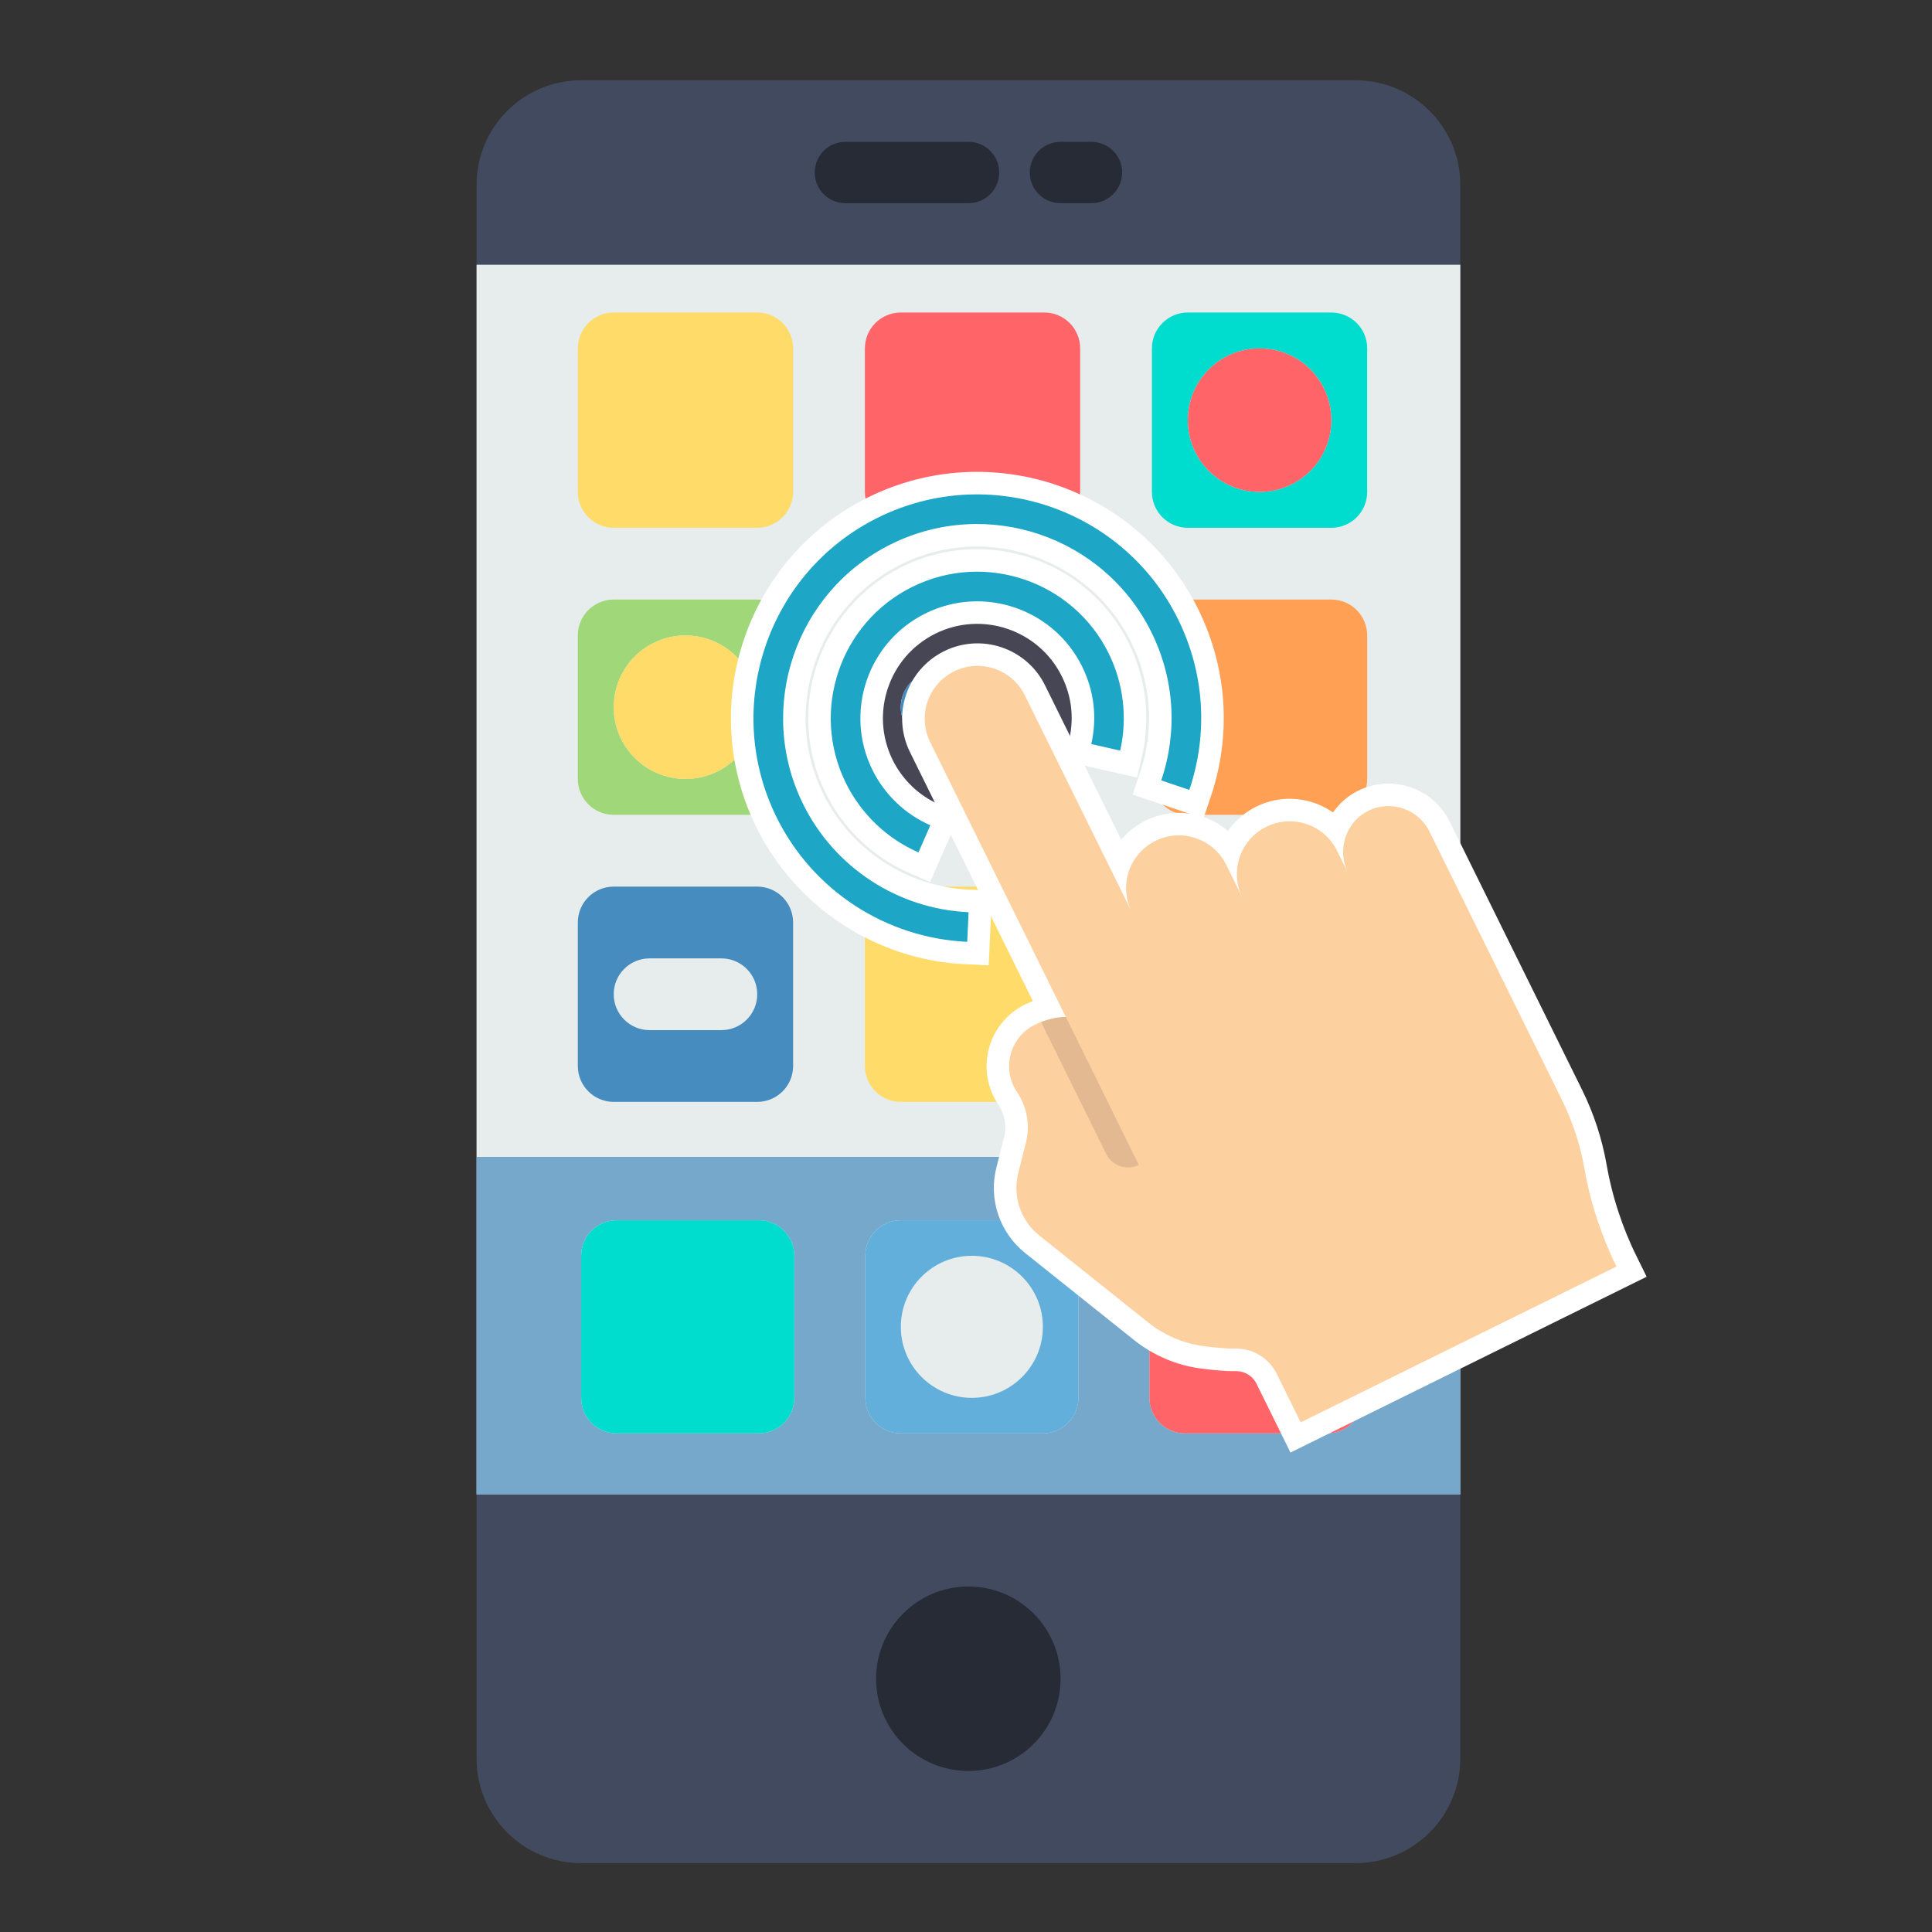 <?xml version="1.0" encoding="iso-8859-1"?>
<!-- Generator: Adobe Illustrator 22.1.0, SVG Export Plug-In . SVG Version: 6.00 Build 0)  -->
<svg version="1.1" xmlns="http://www.w3.org/2000/svg" xmlns:xlink="http://www.w3.org/1999/xlink" x="0px" y="0px"
	 viewBox="0 0 300 300" style="enable-background:new 0 0 300 300;" xml:space="preserve">
<rect x="0" y="0" width="300" height="300" fill="#333333" stroke="none"/>
<g id="&#x5716;&#x5C64;_1" style="display:none;">
	<g style="display:inline;">
		<polygon style="fill:#656D78;" points="168.313,269.247 168.313,215.809 132.687,215.809 132.687,269.247 43.625,269.247 
			43.625,293 132.687,293 168.313,293 257.376,293 257.376,269.247 		"/>
		<polygon style="fill:#CCD1D9;" points="180.184,269.247 168.313,269.247 168.313,215.809 132.687,215.809 132.687,269.247 
			120.807,269.247 120.807,293 132.687,293 168.313,293 180.184,293 		"/>
		<path style="fill:#A0D468;" d="M203.938,7.999c-24.457,0-46.619,9.859-62.709,25.823c-10.333-8.702-23.666-13.951-38.234-13.951
			c-32.79,0-59.369,26.584-59.369,59.373c0,4.479,0.496,8.837,1.435,13.029C23.847,97.031,8,115.975,8,138.623
			c0,26.227,21.265,47.502,47.498,47.502h184.066c14.699,0,53.438-17.813,53.438-89.067C293,47.872,253.123,7.999,203.938,7.999z"/>
		<polygon style="fill:#434A54;" points="239.563,180.923 61.437,180.923 61.437,114.87 97.062,91.121 203.938,91.121 
			239.563,114.87 		"/>
		<rect x="61.434" y="114.869" style="fill:#656D78;" width="178.126" height="71.256"/>
		<path style="fill:#A0D468;" d="M215.81,144.559c0,6.557-5.315,11.876-11.872,11.876c-6.558,0-11.881-5.318-11.881-11.876
			c0-6.558,5.323-11.876,11.881-11.876C210.494,132.683,215.81,138.001,215.81,144.559z"/>
		<g>
			<path style="fill:#434A54;" d="M91.122,156.435c-1.521,0-3.035-0.583-4.201-1.739c-2.313-2.318-2.313-6.079,0-8.397
				l11.881-11.876c2.314-2.317,6.08-2.317,8.393,0c2.322,2.318,2.322,6.079,0,8.397l-11.872,11.876
				C94.157,155.852,92.644,156.435,91.122,156.435z"/>
			<path style="fill:#434A54;" d="M114.875,156.435c-1.522,0-3.044-0.583-4.201-1.739c-2.322-2.318-2.322-6.079,0-8.397
				l11.872-11.876c2.322-2.317,6.08-2.317,8.402,0c2.314,2.318,2.314,6.079,0,8.397l-11.881,11.876
				C117.91,155.852,116.388,156.435,114.875,156.435z"/>
			<path style="fill:#434A54;" d="M138.619,156.435c-1.514,0-3.035-0.583-4.192-1.739c-2.322-2.318-2.322-6.079,0-8.397
				l11.872-11.876c2.322-2.317,6.079-2.317,8.393,0c2.322,2.318,2.322,6.079,0,8.397l-11.872,11.876
				C141.664,155.852,140.141,156.435,138.619,156.435z"/>
		</g>
		<rect x="61.434" y="174.242" style="fill:#656D78;" width="178.126" height="71.25"/>
		<rect x="61.434" y="174.994" style="fill:#434A54;" width="178.126" height="11.872"/>
		<path style="fill:#A0D468;" d="M215.81,215.809c0,6.558-5.315,11.872-11.872,11.872c-6.558,0-11.881-5.314-11.881-11.872
			c0-6.557,5.323-11.872,11.881-11.872C210.494,203.937,215.81,209.252,215.81,215.809z"/>
		<g>
			<path style="fill:#434A54;" d="M91.122,227.682c-1.521,0-3.035-0.574-4.201-1.739c-2.313-2.314-2.313-6.071,0-8.393
				l11.881-11.872c2.314-2.322,6.08-2.322,8.393,0c2.322,2.313,2.322,6.07,0,8.393l-11.872,11.872
				C94.157,227.108,92.644,227.682,91.122,227.682z"/>
			<path style="fill:#434A54;" d="M114.875,227.682c-1.522,0-3.044-0.574-4.201-1.739c-2.322-2.314-2.322-6.071,0-8.393
				l11.872-11.872c2.322-2.322,6.08-2.322,8.402,0c2.314,2.313,2.314,6.07,0,8.393l-11.881,11.872
				C117.91,227.108,116.388,227.682,114.875,227.682z"/>
			<path style="fill:#434A54;" d="M138.619,227.682c-1.514,0-3.035-0.574-4.192-1.739c-2.322-2.314-2.322-6.071,0-8.393
				l11.872-11.872c2.322-2.322,6.079-2.322,8.393,0c2.322,2.313,2.322,6.07,0,8.393l-11.872,11.872
				C141.664,227.108,140.141,227.682,138.619,227.682z"/>
		</g>
		<g>
			<rect x="120.808" y="269.062" style="fill:#E6E9ED;" width="59.379" height="11.872"/>
			<rect x="144.561" y="245.492" style="fill:#E6E9ED;" width="11.872" height="23.57"/>
		</g>
	</g>
</g>
<g id="&#x5716;&#x5C64;_2" style="display:none;">
	<rect x="52.849" y="83.2" style="display:inline;fill:#3A556A;" width="188.555" height="118.053"/>
	<g style="display:inline;">
		<path style="fill:#64798A;" d="M272.332,178.517H21.889c-6.014,0-10.889-4.875-10.889-10.889v-50.815
			c0-6.014,4.875-10.889,10.889-10.889h250.443c6.014,0,10.889,4.875,10.889,10.889v50.815
			C283.221,173.642,278.346,178.517,272.332,178.517z"/>
		<path style="fill:#64798A;" d="M272.332,95.036H21.889C15.875,95.036,11,90.161,11,84.147V33.333
			c0-6.014,4.875-10.889,10.889-10.889h250.443c6.014,0,10.889,4.875,10.889,10.889v50.815
			C283.221,90.161,278.346,95.036,272.332,95.036z"/>
	</g>
	<g style="display:inline;">
		<path style="fill:#D5D6DB;" d="M231.38,36.962c-2.006,0-3.63,1.625-3.63,3.63v36.296c0,2.004,1.623,3.63,3.63,3.63
			s3.63-1.625,3.63-3.63V40.592C235.01,38.588,233.387,36.962,231.38,36.962z"/>
		<path style="fill:#D5D6DB;" d="M249.528,44.222c-2.006,0-3.63,1.625-3.63,3.63v21.778c0,2.004,1.623,3.63,3.63,3.63
			s3.63-1.625,3.63-3.63V47.851C253.158,45.847,251.535,44.222,249.528,44.222z"/>
		<path style="fill:#D5D6DB;" d="M213.232,44.222c-2.006,0-3.63,1.625-3.63,3.63v21.778c0,2.004,1.623,3.63,3.63,3.63
			s3.63-1.625,3.63-3.63V47.851C216.862,45.847,215.238,44.222,213.232,44.222z"/>
		<path style="fill:#D5D6DB;" d="M231.38,120.444c-2.006,0-3.63,1.625-3.63,3.63v36.296c0,2.004,1.623,3.63,3.63,3.63
			s3.63-1.625,3.63-3.63v-36.296C235.01,122.069,233.387,120.444,231.38,120.444z"/>
		<path style="fill:#D5D6DB;" d="M249.528,127.703c-2.006,0-3.63,1.625-3.63,3.63v21.778c0,2.004,1.623,3.63,3.63,3.63
			s3.63-1.625,3.63-3.63v-21.778C253.158,129.328,251.535,127.703,249.528,127.703z"/>
		<path style="fill:#D5D6DB;" d="M213.232,127.703c-2.006,0-3.63,1.625-3.63,3.63v21.778c0,2.004,1.623,3.63,3.63,3.63
			s3.63-1.625,3.63-3.63v-21.778C216.862,129.328,215.238,127.703,213.232,127.703z"/>
	</g>
	<path style="display:inline;fill:#64798A;" d="M272.332,261.998H21.889c-6.014,0-10.889-4.875-10.889-10.889v-50.815
		c0-6.014,4.875-10.889,10.889-10.889h250.443c6.014,0,10.889,4.875,10.889,10.889v50.815
		C283.221,257.123,278.346,261.998,272.332,261.998z"/>
	<g style="display:inline;">
		<path style="fill:#D5D6DB;" d="M231.38,203.925c-2.006,0-3.63,1.625-3.63,3.63v36.296c0,2.004,1.623,3.63,3.63,3.63
			s3.63-1.625,3.63-3.63v-36.296C235.01,205.55,233.387,203.925,231.38,203.925z"/>
		<path style="fill:#D5D6DB;" d="M249.528,211.184c-2.006,0-3.63,1.625-3.63,3.63v21.778c0,2.004,1.623,3.63,3.63,3.63
			s3.63-1.625,3.63-3.63v-21.778C253.158,212.809,251.535,211.184,249.528,211.184z"/>
		<path style="fill:#D5D6DB;" d="M213.232,211.184c-2.006,0-3.63,1.625-3.63,3.63v21.778c0,2.004,1.623,3.63,3.63,3.63
			s3.63-1.625,3.63-3.63v-21.778C216.862,212.809,215.238,211.184,213.232,211.184z"/>
	</g>
	<g style="display:inline;">
		<circle style="fill:#FCD462;" cx="59.212" cy="142.221" r="18.148"/>
		<circle style="fill:#FCD462;" cx="59.212" cy="58.74" r="18.148"/>
		<circle style="fill:#FCD462;" cx="59.212" cy="225.698" r="18.148"/>
	</g>
	<g style="display:inline;">
		<circle style="fill:#44C4A1;" cx="102.767" cy="58.74" r="12.704"/>
		<circle style="fill:#44C4A1;" cx="102.767" cy="142.221" r="12.704"/>
		<circle style="fill:#44C4A1;" cx="102.767" cy="225.698" r="12.704"/>
	</g>
	<g style="display:inline;">
		<circle style="fill:#F6C358;" cx="59.212" cy="58.74" r="10.889"/>
		<circle style="fill:#F6C358;" cx="59.212" cy="142.221" r="10.889"/>
		<circle style="fill:#F6C358;" cx="59.212" cy="225.698" r="10.889"/>
	</g>
	<g style="display:inline;">
		<path style="fill:#3A556A;" d="M39.248,261.998h29.037v4.129c0,4.009-3.25,7.259-7.259,7.259H46.507
			c-4.009,0-7.259-3.25-7.259-7.259V261.998z"/>
		<path style="fill:#3A556A;" d="M225.936,261.998h29.037v4.129c0,4.009-3.25,7.259-7.259,7.259h-14.518
			c-4.009,0-7.259-3.25-7.259-7.259V261.998z"/>
	</g>
	<path style="display:inline;fill:#F4B008;stroke:#FFFFFF;stroke-width:15;stroke-miterlimit:10;" d="M287.143,101.524h-7.594
		h-18.763v-4.126c0-1.572-1.275-2.846-2.848-2.846h-24.992c-2.513-6.403-8.701-10.707-15.748-10.707
		c-7.048,0-13.235,4.304-15.748,10.707h-24.992c-1.573,0-2.848,1.274-2.848,2.846v4.126h-4.746h-21.611
		c-1.573,0-2.848,1.274-2.848,2.846v170.784c0,1.572,1.275,2.846,2.848,2.846h132.295v0h7.594c1.573,0,2.848-1.274,2.848-2.846v0
		V104.369C289.991,102.797,288.716,101.524,287.143,101.524z"/>
	<g style="display:inline;">
		<path style="fill:#546F7A;" d="M286.806,101.524h-29.205c-1.573,0-2.848,1.274-2.848,2.846v13.82H178.97v-13.82
			c0-1.572-1.275-2.846-2.848-2.846h-29.205c-1.573,0-2.848,1.274-2.848,2.846v170.784c0,1.572,1.275,2.846,2.848,2.846h139.889
			c1.573,0,2.848-1.274,2.848-2.846V104.369C289.654,102.797,288.379,101.524,286.806,101.524z"/>
		<g>
			<path style="fill:#465A65;" d="M178.97,104.369c0-1.572-1.275-2.846-2.848-2.846h-7.594v16.624h10.442V104.369z"/>
			<path style="fill:#465A65;" d="M286.806,101.524h-7.594V278h7.594c1.573,0,2.848-1.274,2.848-2.846V104.369
				C289.654,102.797,288.379,101.524,286.806,101.524z"/>
		</g>
		<path style="fill:#EFE7E4;" d="M273.684,112.284h-16.082c-1.573,0-2.848,1.274-2.848,2.846v3.059H178.97v-3.059
			c0-1.572-1.275-2.846-2.848-2.846H160.04c-1.573,0-2.848,1.274-2.848,2.846v148.185c0,1.572,1.275,2.846,2.848,2.846h113.644
			c1.573,0,2.848-1.274,2.848-2.846V115.13C276.531,113.558,275.257,112.284,273.684,112.284z"/>
		<path style="fill:#D8D1D0;" d="M273.684,112.284h-7.594v153.877h7.594c1.573,0,2.848-1.274,2.848-2.846V115.13
			C276.531,113.558,275.257,112.284,273.684,112.284z"/>
		<path style="fill:#FF6137;" d="M245.572,178.081l-31.847-0.014c0,0-0.001,0-0.001,0c-0.887,0-1.725,0.413-2.263,1.119
			l-19.031,24.902c-0.949,1.242-0.719,3.016,0.516,3.974c6.08,4.722,13.371,7.218,21.085,7.218c18.954,0,34.38-15.41,34.389-34.351
			C248.42,179.357,247.146,178.081,245.572,178.081z"/>
		<path style="fill:#E04F32;" d="M245.572,178.081h-10.632c1.573,0.001,2.847,1.275,2.847,2.847
			c-0.008,17.137-12.636,31.382-29.079,33.941c1.745,0.268,3.521,0.41,5.322,0.41c18.954,0,34.38-15.41,34.389-34.351
			C248.42,179.357,247.146,178.081,245.572,178.081z"/>
		<path style="fill:#F2464F;" d="M216.126,179.383l-20.285-31.812c-0.408-0.64-1.055-1.091-1.796-1.252
			c-0.742-0.161-1.517-0.02-2.154,0.393c-11.657,7.551-18.617,20.336-18.617,34.2c0,12.686,5.762,24.426,15.81,32.208
			c0.502,0.389,1.116,0.597,1.745,0.597c0.122,0,0.245-0.008,0.368-0.024c0.752-0.098,1.435-0.492,1.895-1.095l22.896-29.959
			C216.713,181.691,216.768,180.39,216.126,179.383z"/>
		<path style="fill:#D3333C;" d="M193.092,212.599l22.896-29.959c0.725-0.949,0.781-2.25,0.138-3.257l-4.253-6.67l-5.743,8.199
			l-21.565,28.146c1.391,1.448,2.898,2.808,4.518,4.062c0.502,0.389,1.116,0.597,1.745,0.597c0.122,0,0.245-0.008,0.368-0.024
			C191.949,213.596,192.631,213.202,193.092,212.599z"/>
		<g>
			<path style="fill:#546F7A;" d="M253.241,233.839h-72.084c-1.573,0-2.848-1.274-2.848-2.846c0-1.572,1.275-2.846,2.848-2.846
				h72.084c1.573,0,2.848,1.274,2.848,2.846C256.089,232.565,254.814,233.839,253.241,233.839z"/>
			<path style="fill:#546F7A;" d="M230.857,247.428h-49.7c-1.573,0-2.848-1.274-2.848-2.846c0-1.572,1.275-2.846,2.848-2.846h49.7
				c1.573,0,2.848,1.274,2.848,2.846C233.705,246.154,232.43,247.428,230.857,247.428z"/>
		</g>
		<path style="fill:#F7CB4F;" d="M257.602,94.551H232.61c-2.513-6.403-8.701-10.707-15.748-10.707
			c-7.048,0-13.235,4.304-15.748,10.707h-24.992c-1.573,0-2.848,1.274-2.848,2.846v23.638c0,1.572,1.275,2.846,2.848,2.846h81.48
			c1.573,0,2.848-1.274,2.848-2.846V97.397C260.45,95.826,259.175,94.551,257.602,94.551z"/>
		<path style="fill:#F4B008;" d="M173.274,113.446v7.589c0,1.572,1.275,2.846,2.848,2.846h81.48c1.573,0,2.848-1.274,2.848-2.846
			v-7.589H173.274z"/>
		<path style="fill:#F7CB4F;" d="M214.03,134.524c-8.971,0-17.679,2.564-25.181,7.415c-1.314,0.849-1.696,2.6-0.855,3.919
			l23.328,36.585c0.523,0.82,1.428,1.316,2.4,1.316l43.878,0.019c0,0,0.001,0,0.001,0c0.755,0,1.479-0.309,2.013-0.843
			c0.534-0.534,0.835-1.267,0.835-2.023C260.45,155.334,239.626,134.524,214.03,134.524z"/>
		<path style="fill:#F4B008;" d="M214.03,134.524c-1.784,0-3.557,0.106-5.312,0.306c23.099,2.646,41.1,22.301,41.1,46.083
			c0,0.755-0.3,1.489-0.835,2.023c-0.512,0.512-1.2,0.814-1.921,0.838l10.539,0.005c0,0,0.001,0,0.001,0
			c0.755,0,1.479-0.309,2.013-0.843c0.534-0.534,0.835-1.267,0.835-2.023C260.45,155.333,239.626,134.524,214.03,134.524z"/>
	</g>
</g>
<g id="&#x5716;&#x5C64;_3">
	<g>
		<path style="fill:#424A60;" d="M210.487,289.305H90.247c-8.974,0-16.247-7.267-16.247-16.241V28.712
			c0-8.974,7.273-16.247,16.247-16.247h120.24c8.974,0,16.271,7.273,16.271,16.247v244.352
			C226.758,282.038,219.461,289.305,210.487,289.305L210.487,289.305z M210.487,289.305"/>
		<rect x="74" y="41.111" style="fill:#E7ECED;" width="152.758" height="190.933"/>
		<path style="fill:#262B35;" d="M164.687,260.689c0,7.9-6.408,14.308-14.308,14.308c-7.924,0-14.338-6.408-14.338-14.308
			c0-7.93,6.414-14.338,14.338-14.338C158.279,246.351,164.687,252.759,164.687,260.689L164.687,260.689z M164.687,260.689"/>
		<path style="fill:#262B35;" d="M150.379,31.552h-19.087c-2.661,0-4.779-2.118-4.779-4.779c0-2.631,2.118-4.749,4.779-4.749h19.087
			c2.631,0,4.779,2.118,4.779,4.749C155.158,29.434,153.01,31.552,150.379,31.552L150.379,31.552z M150.379,31.552"/>
		<path style="fill:#262B35;" d="M169.466,31.552h-4.779c-2.631,0-4.779-2.118-4.779-4.779c0-2.631,2.148-4.749,4.779-4.749h4.779
			c2.631,0,4.779,2.118,4.779,4.749C174.246,29.434,172.098,31.552,169.466,31.552L169.466,31.552z M169.466,31.552"/>
		<g>
			<path style="fill:#FFDC69;" d="M139.871,171.099h22.284c3.078,0,5.571-2.493,5.571-5.571v-22.284
				c0-3.079-2.493-5.572-5.571-5.572h-22.284c-3.079,0-5.572,2.493-5.572,5.572v22.284
				C134.299,168.606,136.792,171.099,139.871,171.099L139.871,171.099z M139.871,171.099"/>
			<path style="fill:#FFFFFF;" d="M184.443,171.099h22.284c3.078,0,5.571-2.493,5.571-5.571v-22.284
				c0-3.079-2.493-5.572-5.571-5.572h-22.284c-3.079,0-5.572,2.493-5.572,5.572v22.284
				C178.87,168.606,181.363,171.099,184.443,171.099L184.443,171.099z M184.443,154.387c0-3.079,2.493-5.572,5.571-5.572h11.144
				c3.076,0,5.572,2.493,5.572,5.572c0,3.075-2.496,5.571-5.572,5.571h-11.144C186.936,159.958,184.443,157.462,184.443,154.387
				L184.443,154.387z M184.443,154.387"/>
			<path style="fill:#468CBE;" d="M95.296,171.099h22.287c3.075,0,5.571-2.493,5.571-5.571v-22.284c0-3.079-2.496-5.572-5.571-5.572
				H95.296c-3.076,0-5.572,2.493-5.572,5.572v22.284C89.727,168.606,92.22,171.099,95.296,171.099L95.296,171.099z M95.296,154.387
				c0-3.079,2.496-5.572,5.571-5.572h11.144c3.078,0,5.572,2.493,5.572,5.572c0,3.075-2.494,5.571-5.572,5.571h-11.144
				C97.792,159.958,95.296,157.462,95.296,154.387L95.296,154.387z M95.296,154.387"/>
			<path style="fill:#464655;" d="M139.871,126.527h22.284c3.078,0,5.571-2.493,5.571-5.571V98.671c0-3.079-2.493-5.572-5.571-5.572
				h-22.284c-3.079,0-5.572,2.493-5.572,5.572v22.284C134.299,124.034,136.792,126.527,139.871,126.527L139.871,126.527z
				 M139.871,109.812c0-3.076,2.493-5.572,5.571-5.572h11.141c3.079,0,5.572,2.496,5.572,5.572c0,3.078-2.493,5.571-5.572,5.571
				h-11.141C142.364,115.383,139.871,112.89,139.871,109.812L139.871,109.812z M139.871,109.812"/>
			<path style="fill:#FFA055;" d="M184.443,126.527h22.284c3.078,0,5.571-2.493,5.571-5.571V98.671c0-3.079-2.493-5.572-5.571-5.572
				h-22.284c-3.079,0-5.572,2.493-5.572,5.572v22.284C178.87,124.034,181.363,126.527,184.443,126.527L184.443,126.527z
				 M184.443,126.527"/>
			<path style="fill:#A0D778;" d="M95.296,126.527h22.287c3.075,0,5.571-2.493,5.571-5.571V98.671c0-3.079-2.496-5.572-5.571-5.572
				H95.296c-3.076,0-5.572,2.493-5.572,5.572v22.284C89.727,124.034,92.22,126.527,95.296,126.527L95.296,126.527z M106.44,98.671
				c6.154,0,11.144,4.986,11.144,11.141c0,6.154-4.99,11.144-11.144,11.144c-6.154,0-11.144-4.989-11.144-11.144
				C95.296,103.657,100.285,98.671,106.44,98.671L106.44,98.671z M106.44,98.671"/>
			<path style="fill:#FF6469;" d="M139.871,81.955h22.284c3.078,0,5.571-2.493,5.571-5.571V54.1c0-3.079-2.493-5.572-5.571-5.572
				h-22.284c-3.079,0-5.572,2.493-5.572,5.572v22.284C134.299,79.462,136.792,81.955,139.871,81.955L139.871,81.955z
				 M139.871,81.955"/>
			<path style="fill:#00DCCD;" d="M184.443,81.955h22.284c3.078,0,5.571-2.493,5.571-5.571V54.1c0-3.079-2.493-5.572-5.571-5.572
				h-22.284c-3.079,0-5.572,2.493-5.572,5.572v22.284C178.87,79.462,181.363,81.955,184.443,81.955L184.443,81.955z M195.586,54.1
				c6.154,0,11.141,4.986,11.141,11.141c0,6.154-4.987,11.144-11.141,11.144c-6.154,0-11.144-4.99-11.144-11.144
				C184.443,59.086,189.432,54.1,195.586,54.1L195.586,54.1z M195.586,54.1"/>
			<path style="fill:#FFDC69;" d="M95.296,81.955h22.287c3.075,0,5.571-2.493,5.571-5.571V54.1c0-3.079-2.496-5.572-5.571-5.572
				H95.296c-3.076,0-5.572,2.493-5.572,5.572v22.284C89.727,79.462,92.22,81.955,95.296,81.955L95.296,81.955z M95.296,81.955"/>
			<path style="fill:#FFDC69;" d="M117.584,109.812c0,6.154-4.99,11.144-11.144,11.144c-6.154,0-11.144-4.989-11.144-11.144
				c0-6.155,4.989-11.141,11.144-11.141C112.593,98.671,117.584,103.657,117.584,109.812L117.584,109.812z M117.584,109.812"/>
			<path style="fill:#FF6469;" d="M206.727,65.24c0,6.154-4.989,11.144-11.141,11.144c-6.154,0-11.144-4.99-11.144-11.144
				c0-6.154,4.989-11.141,11.144-11.141C201.738,54.1,206.727,59.086,206.727,65.24L206.727,65.24z M206.727,65.24"/>
			<path style="fill:#468CBE;" d="M145.439,115.383h11.144c3.079,0,5.572-2.493,5.572-5.571c0-3.076-2.493-5.572-5.572-5.572
				h-11.144c-3.075,0-5.571,2.496-5.571,5.572C139.871,112.89,142.364,115.383,145.439,115.383L145.439,115.383z M145.439,115.383"
				/>
		</g>
		<path style="opacity:0.7;fill:#468CBE;" d="M123.335,217.059c0,3.045-2.471,5.515-5.515,5.515H95.76
			c-3.045,0-5.516-2.471-5.516-5.515v-22.061c0-3.044,2.471-5.515,5.516-5.515h22.061c3.044,0,5.515,2.471,5.515,5.515V217.059z
			 M167.453,217.059c0,3.045-2.468,5.515-5.515,5.515h-22.057c-3.048,0-5.516-2.471-5.516-5.515v-22.061
			c0-3.044,2.468-5.515,5.516-5.515h22.057c3.047,0,5.515,2.471,5.515,5.515V217.059z M183.999,189.484h22.057
			c3.047,0,5.515,2.471,5.515,5.515v22.061c0,3.045-2.468,5.515-5.515,5.515h-22.057c-3.048,0-5.516-2.471-5.516-5.515v-22.061
			C178.483,191.954,180.951,189.484,183.999,189.484L183.999,189.484z M183.999,189.484 M74,179.643v52.4h152.758v-52.4H74z"/>
		<path style="fill:#63AFDB;" d="M161.938,189.484h-22.057c-3.048,0-5.516,2.471-5.516,5.515v22.061
			c0,3.045,2.468,5.515,5.516,5.515h22.057c3.047,0,5.515-2.471,5.515-5.515v-22.061
			C167.453,191.954,164.985,189.484,161.938,189.484L161.938,189.484z M150.908,217.059c-6.092,0-11.027-4.938-11.027-11.03
			c0-6.091,4.935-11.03,11.027-11.03c6.091,0,11.03,4.939,11.03,11.03C161.938,212.12,156.999,217.059,150.908,217.059
			L150.908,217.059z M150.908,217.059"/>
		<path style="fill:#FF6469;" d="M178.483,217.059c0,3.045,2.468,5.515,5.516,5.515h22.057c3.047,0,5.515-2.471,5.515-5.515v-22.061
			c0-3.044-2.468-5.515-5.515-5.515h-22.057c-3.048,0-5.516,2.471-5.516,5.515V217.059z M178.483,217.059"/>
		<path style="fill:#00DCCD;" d="M117.82,189.484H95.76c-3.045,0-5.516,2.471-5.516,5.515v22.061c0,3.045,2.471,5.515,5.516,5.515
			h22.061c3.044,0,5.515-2.471,5.515-5.515v-22.061C123.335,191.954,120.867,189.484,117.82,189.484L117.82,189.484z
			 M117.82,189.484"/>
	</g>
	<g>
		<path style="fill:#E2B991;stroke:#FFFFFF;stroke-width:7;stroke-miterlimit:10;" d="M173.94,116.556
			c1.152-5.071,0.519-10.435-1.785-15.104c-5.553-11.251-19.224-15.886-30.475-10.334c-11.251,5.552-15.887,19.222-10.334,30.473
			c2.37,4.802,6.372,8.626,11.271,10.771l1.845-4.214c-3.907-1.711-7.1-4.763-8.99-8.593c-4.43-8.976-0.732-19.882,8.244-24.311
			c8.976-4.43,19.881-0.731,24.311,8.245c1.864,3.777,2.357,7.944,1.426,12.048L173.94,116.556z"/>
		<path style="fill:#E2B991;stroke:#FFFFFF;stroke-width:7;stroke-miterlimit:10;" d="M124.71,124.867
			c-7.359-14.911-1.215-33.029,13.694-40.387c14.912-7.359,33.029-1.214,40.388,13.697c3.559,7.212,4.1,15.381,1.524,23.004
			l4.359,1.474c2.969-8.786,2.347-18.201-1.756-26.515c-8.482-17.186-29.365-24.268-46.552-15.786
			c-17.185,8.481-24.265,29.363-15.784,46.549c5.601,11.35,16.946,18.762,29.606,19.341l0.211-4.597
			C139.414,141.145,129.57,134.716,124.71,124.867z"/>
		<path style="fill:#E2B991;stroke:#FFFFFF;stroke-width:7;stroke-miterlimit:10;" d="M247.976,189.249
			c-0.834-2.537-1.485-5.134-1.945-7.773c-0.327-1.855-0.787-3.68-1.369-5.469c-0.585-1.783-1.298-3.532-2.132-5.222l-20.556-41.653
			c-0.866-1.756-2.366-2.997-4.084-3.581c-1.753-0.592-3.737-0.51-5.522,0.406c-3.47,1.784-4.778,6.101-3.051,9.6l-1.704-3.453
			c-2.004-4.061-6.92-5.725-10.979-3.722c-2.029,1.001-3.464,2.733-4.138,4.719c-0.673,1.986-0.59,4.231,0.412,6.26l-2.502-5.07
			c-2.003-4.059-6.915-5.729-10.976-3.725c-2.03,1.002-3.46,2.729-4.137,4.717c-0.672,1.989-0.59,4.23,0.413,6.263l-16.57-33.576
			c-2.003-4.059-6.918-5.724-10.975-3.722c-2.032,1.003-3.463,2.732-4.139,4.716c-0.675,1.991-0.591,4.229,0.411,6.261
			l21.062,42.677c-1.287,0.049-2.582,0.311-3.834,0.801c-0.328,0.124-0.652,0.268-0.973,0.426c-3.593,1.773-4.985,6.095-3.263,9.584
			c0.142,0.288,0.309,0.572,0.497,0.848c1.563,2.318,2.069,5.201,1.378,7.913l-1.184,4.678c-0.911,3.588,0.363,7.377,3.254,9.683
			l16.905,13.504c2.514,2.009,5.532,3.293,8.722,3.704c1.716,0.219,3.523,0.393,4.834,0.371c1.358-0.026,2.664,0.343,3.777,1.022
			c1.118,0.676,2.042,1.666,2.643,2.884l3.722,7.542L251,196.665C249.814,194.263,248.805,191.783,247.976,189.249z"/>
	</g>
	<g>
		<path style="fill:#1EA6C6;" d="M142.617,132.363c-4.9-2.144-8.902-5.969-11.271-10.771c-5.553-11.251-0.917-24.921,10.334-30.473
			c11.251-5.552,24.922-0.918,30.475,10.334c2.304,4.668,2.937,10.032,1.785,15.104l-4.487-1.018
			c0.931-4.104,0.438-8.271-1.426-12.048c-4.43-8.976-15.335-12.675-24.311-8.245s-12.674,15.335-8.244,24.311
			c1.89,3.83,5.083,6.882,8.99,8.593L142.617,132.363z M142.617,132.363"/>
		<path style="fill:#1EA6C6;" d="M150.19,146.245c-12.66-0.579-24.005-7.991-29.606-19.341
			c-8.482-17.186-1.401-38.068,15.784-46.549c17.188-8.482,38.07-1.4,46.552,15.786c4.103,8.314,4.725,17.729,1.756,26.515
			l-4.359-1.474c2.576-7.622,2.035-15.792-1.524-23.004c-7.359-14.911-25.476-21.056-40.388-13.697
			c-14.909,7.358-21.053,25.476-13.694,40.387c4.86,9.848,14.704,16.278,25.691,16.781L150.19,146.245z M150.19,146.245"/>
		<path style="fill:#FCD09F;" d="M221.974,129.132l20.556,41.653c0.834,1.69,1.547,3.439,2.132,5.222
			c0.582,1.789,1.042,3.615,1.369,5.469c0.46,2.639,1.112,5.236,1.945,7.773c0.829,2.534,1.838,5.014,3.024,7.417l-49.027,24.195
			l-3.722-7.542c-0.601-1.218-1.525-2.208-2.643-2.884c-1.113-0.678-2.419-1.048-3.777-1.022c-1.311,0.023-3.118-0.152-4.834-0.371
			c-3.19-0.411-6.208-1.695-8.722-3.704l-16.905-13.504c-2.891-2.307-4.165-6.096-3.254-9.683l1.184-4.678
			c0.691-2.712,0.184-5.594-1.378-7.913c-0.188-0.276-0.355-0.559-0.497-0.848c-1.722-3.489-0.33-7.811,3.263-9.584
			c0.321-0.158,0.645-0.303,0.973-0.426c1.252-0.491,2.547-0.752,3.834-0.801l-21.061-42.677c-1.003-2.032-1.086-4.271-0.411-6.262
			c0.677-1.984,2.107-3.713,4.139-4.716c4.056-2.002,8.971-0.337,10.975,3.722l16.57,33.576c-1.003-2.032-1.085-4.273-0.413-6.262
			c0.677-1.988,2.107-3.715,4.137-4.717c4.061-2.004,8.973-0.334,10.976,3.725l2.502,5.07c-1.001-2.029-1.085-4.273-0.412-6.26
			c0.674-1.986,2.109-3.718,4.138-4.719c4.059-2.003,8.975-0.339,10.979,3.722l1.704,3.453c-1.727-3.499-0.418-7.816,3.051-9.6
			c1.786-0.916,3.769-0.998,5.522-0.406C219.608,126.134,221.107,127.376,221.974,129.132L221.974,129.132z M221.974,129.132"/>
		<path style="fill:#E2B991;" d="M165.494,157.902l11.343,22.985c-0.939,0.464-1.979,0.502-2.893,0.192
			c-0.921-0.311-1.722-0.974-2.186-1.913l-10.098-20.463C162.912,158.212,164.207,157.951,165.494,157.902L165.494,157.902z
			 M165.494,157.902"/>
	</g>
</g>
<g id="&#x5716;&#x5C64;_4" style="display:none;">
	<g style="display:inline;">
		<path style="fill:#424A60;" d="M210.338,289H90.029c-8.979,0-16.256-7.272-16.256-16.25V28.256C73.772,19.278,81.05,12,90.029,12
			h120.309c8.979,0,16.28,7.278,16.28,16.256V272.75C226.618,281.728,219.317,289,210.338,289L210.338,289z M210.338,289"/>
		<rect x="73.772" y="40.663" style="fill:#E7ECED;" width="152.846" height="191.043"/>
		<path style="fill:#262B35;" d="M164.511,260.367c0,7.905-6.412,14.316-14.316,14.316c-7.928,0-14.346-6.412-14.346-14.316
			c0-7.934,6.418-14.346,14.346-14.346C158.099,246.021,164.511,252.433,164.511,260.367L164.511,260.367z M164.511,260.367"/>
		<path style="fill:#262B35;" d="M150.195,31.098h-19.098c-2.663,0-4.782-2.119-4.782-4.782c0-2.633,2.12-4.752,4.782-4.752h19.098
			c2.633,0,4.782,2.119,4.782,4.752C154.977,28.979,152.828,31.098,150.195,31.098L150.195,31.098z M150.195,31.098"/>
		<path style="fill:#262B35;" d="M169.293,31.098h-4.782c-2.633,0-4.782-2.119-4.782-4.782c0-2.633,2.149-4.752,4.782-4.752h4.782
			c2.633,0,4.782,2.119,4.782,4.752C174.075,28.979,171.926,31.098,169.293,31.098L169.293,31.098z M169.293,31.098"/>
	</g>
	<g style="display:inline;">
		<g>
			<path style="fill:#FF6464;" d="M195.818,196.842l-14.207-3.519l-8.713,11.761c-1.873,2.528-5.807,1.948-6.872-1.012
				l-20.219-56.224l34.445-12.387l20.219,56.224C201.536,194.646,198.872,197.598,195.818,196.842z"/>
			<path style="fill:#FF6464;" d="M108,196.842l14.208-3.519l8.713,11.761c1.873,2.528,5.807,1.948,6.872-1.012l20.218-56.224
				l-34.445-12.387l-20.219,56.224C102.282,194.646,104.946,197.598,108,196.842z"/>
		</g>
		<circle style="fill:#FFD782;" cx="151.909" cy="115.168" r="42.705"/>
		<circle style="fill:#FFC36E;" cx="151.909" cy="115.168" r="30.504"/>
	</g>
</g>
<g id="&#x5716;&#x5C64;_5" style="display:none;">
	<g style="display:inline;">
		<rect x="13.193" y="72.214" style="fill:#FFFFFF;" width="276.371" height="196.583"/>
		<g>
			<polygon style="fill:#E2E2E2;" points="213.874,248.412 88.884,248.412 68.393,263.994 234.365,263.994 			"/>
			<polygon style="fill:#E2E2E2;" points="73.14,248.412 37.119,248.412 16.624,263.994 52.715,263.994 			"/>
			<polygon style="fill:#E2E2E2;" points="265.639,248.412 229.619,248.412 250.044,263.994 286.134,263.994 			"/>
			<polygon style="fill:#E2E2E2;" points="213.874,93.017 88.884,93.017 68.393,77.435 234.365,77.435 			"/>
			<polygon style="fill:#E2E2E2;" points="73.14,93.017 37.119,93.017 16.624,77.435 52.715,77.435 			"/>
			<polygon style="fill:#E2E2E2;" points="265.639,93.017 229.619,93.017 250.044,77.435 286.134,77.435 			"/>
		</g>
		<path style="fill:#E5E5E5;" d="M287.371,74.408v192.197H15.387V74.408H287.371 M291.758,70.021H11v200.97h280.758V70.021
			L291.758,70.021z"/>
		<path style="fill:#424A60;" d="M11,77.435v-34.95c0-4.826,3.948-8.774,8.774-8.774h263.189c4.826,0,8.774,3.948,8.774,8.774V77.43
			H11V77.435z"/>
		<polygon style="fill:#FFFFFF;" points="269.618,67.639 105.063,67.639 120.803,43.511 269.618,43.511 		"/>
		<circle style="fill:#E21B1B;" cx="40.559" cy="55.246" r="7.462"/>
		<circle style="fill:#F7CB4F;" cx="60.339" cy="55.246" r="7.462"/>
		<circle style="fill:#A0D468;" cx="80.124" cy="55.246" r="7.462"/>
		<path d="M129.239,51.043l1.048,4.558c0.228,1.07,0.456,2.163,0.64,3.255h0.044c0.206-1.092,0.535-2.207,0.825-3.233l1.298-4.58
			h2.062l1.259,4.457c0.307,1.176,0.575,2.268,0.803,3.36h0.044c0.162-1.092,0.39-2.185,0.658-3.36l1.114-4.457h2.492l-3.154,10.041
			h-2.351l-1.193-4.084c-0.307-1.048-0.535-2-0.763-3.216h-0.044c-0.206,1.237-0.469,2.229-0.763,3.216l-1.277,4.084h-2.373
			l-2.97-10.041H129.239z"/>
		<path d="M145.014,51.043l1.048,4.558c0.228,1.07,0.456,2.163,0.64,3.255h0.044c0.206-1.092,0.535-2.207,0.825-3.233l1.299-4.58
			h2.062l1.259,4.457c0.307,1.176,0.575,2.268,0.803,3.36h0.044c0.162-1.092,0.39-2.185,0.658-3.36l1.114-4.457h2.492l-3.154,10.041
			h-2.351l-1.193-4.084c-0.307-1.048-0.535-2-0.763-3.216h-0.044c-0.206,1.237-0.469,2.229-0.763,3.216l-1.277,4.084h-2.373
			l-2.97-10.041H145.014z"/>
		<path d="M160.785,51.043l1.048,4.558c0.228,1.07,0.456,2.163,0.64,3.255h0.044c0.206-1.092,0.535-2.207,0.825-3.233l1.299-4.58
			h2.062l1.259,4.457c0.307,1.176,0.575,2.268,0.803,3.36h0.044c0.162-1.092,0.39-2.185,0.658-3.36l1.114-4.457h2.492l-3.154,10.041
			h-2.351l-1.193-4.084c-0.307-1.048-0.535-2-0.763-3.216h-0.044c-0.206,1.237-0.469,2.229-0.763,3.216l-1.277,4.084h-2.373
			l-2.97-10.041H160.785z"/>
		<path d="M173.484,59.686c0-0.952,0.658-1.628,1.566-1.628c0.93,0,1.566,0.658,1.566,1.628c0,0.926-0.619,1.628-1.566,1.628
			C174.125,61.313,173.484,60.611,173.484,59.686z"/>
		<polygon style="fill:#424A60;" points="198.915,266.53 103.843,266.53 117.004,256.523 185.754,256.523 		"/>
		<rect x="11" y="263.999" width="280.758" height="7.001"/>
		<polygon style="fill:#424A60;" points="286.134,263.994 250.044,263.994 234.365,263.994 68.393,263.994 52.715,263.994 
			16.624,263.994 11,263.994 11,270.996 291.758,270.996 291.758,263.994 		"/>
		<polygon points="252.47,62.704 250.904,61.168 256.326,55.597 250.579,49.991 252.11,48.425 259.427,55.553 		"/>
		<rect x="242.196" y="54.478" width="14.485" height="2.193"/>
		<g>
			<path style="fill:#89D6F7;" d="M80.948,170.701c0,38.116,31.001,68.609,68.609,68.609c38.116,0,68.609-31.001,68.609-68.609
				c0-14.23-4.066-26.935-11.689-38.116c-0.508-1.016-1.525-2.033-2.033-3.049c-10.164-13.214-24.903-22.87-41.674-26.427h-0.508
				c-4.066-1.016-8.131-1.016-12.705-1.016c-1.525,0-3.558,0-5.082,0c-2.033,0-4.066,0.508-6.099,0.508
				c-27.952,4.574-50.313,26.427-55.904,53.871c0,0.508-0.508,1.525-0.508,2.033C80.948,162.57,80.948,166.635,80.948,170.701z"/>
			<g>
				<path style="fill:#55BFE9;" d="M153.114,115.637c0,2.033,3.049,2.541,5.082,3.049c1.525,0.508,2.541,1.525,3.558,3.049
					c2.541,2.541,5.59,4.574,8.64,6.099c3.049,1.525,7.623,3.049,10.164,0c-7.623-3.049-13.722-10.164-16.263-18.296
					c3.558,2.033,6.607,5.59,9.656,8.131c3.558,3.049,8.131,5.59,11.689,8.64c3.557,3.049,6.607,7.623,6.099,12.705
					c0-2.541,1.525-5.59,4.066-7.115s5.082-2.033,8.131-2.033l0,0c-10.164-13.214-24.903-22.87-41.674-26.427h-0.508
					c-1.016,3.558-3.049,6.607-6.099,8.64C154.639,113.096,153.114,114.112,153.114,115.637z"/>
				<path style="fill:#55BFE9;" d="M81.964,157.311c1.016,0,2.033,0,2.541-0.508c2.541-0.508,6.099-1.016,7.623,1.016
					c1.016,1.016,1.016,3.049,1.016,4.574c0,4.574,0,9.148,0,13.722c2.033-1.525,3.558-4.066,4.574-6.099
					c1.525-2.033,4.066-4.066,6.607-3.049c2.541,0.508,3.558,3.558,4.066,6.607c0.508,2.541,0.508,5.59,2.033,7.623
					c2.033,2.033,6.099,3.049,5.59,6.099c0,1.016-0.508,2.033-1.016,2.541c-2.541,5.082,0,12.705,6.099,14.738
					c1.016,0.508,3.049,1.016,3.049,2.033c0.508,2.033-2.033,3.049-2.541,5.082c-0.508,2.033,1.525,3.557,3.558,4.066
					c2.033,0.508,4.066,0,6.099,1.016c3.049,1.016,4.574,4.066,7.115,5.59c3.049,1.525,6.607,1.016,10.164,0.508
					c2.033-0.508,4.066-0.508,5.59-2.033c1.016-1.525,1.525-3.049,2.033-5.082c1.016-3.558,2.033-7.623,3.558-11.181
					c2.033-3.558,5.082-6.099,8.64-7.623c4.574-1.016,9.656,0,13.214-2.541c1.525-1.016,2.033-2.541,3.049-3.558
					c2.033-4.066,3.557-8.64,3.557-13.722c0-1.525,0-3.049-1.016-4.066c-1.016-1.016-2.541-1.525-4.066-2.033
					c-4.066-1.016-7.623-2.033-11.689-3.049c1.016-5.59,0-11.181-2.033-16.263c0,2.033-1.525,4.066-3.049,4.066
					c-1.016-0.508-2.033-1.525-2.033-3.049c0-2.541,2.033-4.574,3.558-7.115c1.525-2.033,2.541-5.59,0.508-7.115
					c-1.525-2.033-5.082-1.525-7.623-0.508c-0.508,0-1.016,0.508-1.525,0.508c0,0.508-0.508,1.016-0.508,1.016
					c0,2.541,0,5.59,0,8.131c-2.541,1.016-5.082-1.525-5.082-3.558c0-1.525,1.525-3.049,0.508-4.574
					c-0.508-1.016-1.525-1.016-2.541-2.033c-0.508-1.016-0.508-2.033-1.016-3.049c-1.016-4.066-6.607-5.082-11.181-5.082
					c-1.016,0-2.541,0-3.558-0.508c-1.016-0.508-1.525-1.016-2.033-1.525c-2.033-2.541-4.574-5.082-6.607-7.623
					c-0.508-0.508-0.508-0.508-0.508-1.016c0-1.016,0.508-1.525,1.525-2.033c2.033-1.016,4.066-1.016,6.099-2.541
					c1.525-1.016,2.541-4.066,0.508-5.082c-1.016-0.508-3.049-0.508-3.049-1.525c0-0.508,0-1.016,0.508-1.525
					c1.016-1.525,2.541-2.541,4.574-3.558C109.916,108.014,88.063,129.867,81.964,157.311z M126.687,154.261
					c0,1.016,0,2.033-0.508,2.541c-0.508,1.525-2.033,2.033-3.558,2.541c-1.525,0.508-3.049,0.508-4.574,0
					c-0.508-1.525-0.508-3.558,1.016-5.082c0.508-0.508,1.016-1.016,1.525-1.525c1.016-1.525,1.525-3.049,1.016-4.574
					c0.508,0,1.525,0,2.033,0h0.508C126.687,149.179,126.687,151.72,126.687,154.261z M137.359,170.016
					c-1.525-1.016-3.558-1.525-5.082-3.049c-1.525-1.525-2.033-3.558-1.525-5.082c1.016,1.016,3.049,1.016,4.574,1.016
					s2.541,0,3.558,0.508c0.508,0,1.016,0,2.033,0c2.033,0,3.558,0.508,5.59,0c2.033,0,3.558-0.508,5.082-1.525
					c3.558-1.525,6.607-3.558,9.656-6.099v2.033c1.016,1.016,2.541,1.525,4.066,2.033c1.016,1.016,2.033,2.541,2.033,3.558
					c-0.508,1.016-1.525,2.033-2.541,2.033c-1.016,0.508-2.541,0-3.558,0c-3.049,0-6.607,1.016-9.656,2.541
					c-2.033,1.016-4.066,2.541-6.099,3.049C142.442,172.049,139.392,171.032,137.359,170.016z M120.08,181.197
					c1.016-1.016,2.541-1.525,3.558-2.033c1.016-0.508,2.033-0.508,3.049-1.016c1.016-0.508,2.033-1.016,3.049-1.525
					c1.016-1.016,1.525-2.033,1.016-3.049l0.508-0.508c1.525-0.508,2.541-0.508,4.066,0c0.508,1.525-0.508,3.558-1.525,5.082
					s-1.525,3.049-2.541,4.574c-0.508,1.016-1.525,2.541-2.541,3.049c-2.541,2.033-5.59,1.525-8.64,1.016c-0.508,0-0.508,0-1.016,0
					s-0.508-0.508-0.508-1.016C118.047,183.738,118.555,182.213,120.08,181.197z M112.965,167.983c0-0.508,0-1.016,0.508-1.016
					s0.508-0.508,1.016,0c2.033,0,4.066,0,6.099,0l0.508,0.508c-0.508,3.049-3.558,5.082-6.099,4.066
					c-0.508,0-0.508-0.508-1.016-0.508C112.457,170.016,112.457,169,112.965,167.983z"/>
			</g>
		</g>
	</g>
</g>
<g id="&#x5716;&#x5C64;_6" style="display:none;">
	<g style="display:inline;">
		<path style="fill:#424A60;" d="M212.338,289H92.029c-8.979,0-16.256-7.272-16.256-16.25V28.256C75.772,19.278,83.05,12,92.029,12
			h120.309c8.979,0,16.28,7.278,16.28,16.256V272.75C228.618,281.728,221.317,289,212.338,289L212.338,289z M212.338,289"/>
		<rect x="75.772" y="40.663" style="fill:#E7ECED;" width="152.846" height="191.043"/>
		<path style="fill:#262B35;" d="M166.511,260.367c0,7.905-6.412,14.316-14.316,14.316c-7.928,0-14.346-6.412-14.346-14.316
			c0-7.934,6.418-14.346,14.346-14.346C160.099,246.021,166.511,252.433,166.511,260.367L166.511,260.367z M166.511,260.367"/>
		<path style="fill:#262B35;" d="M152.195,31.098h-19.098c-2.663,0-4.782-2.119-4.782-4.782c0-2.633,2.12-4.752,4.782-4.752h19.098
			c2.633,0,4.782,2.119,4.782,4.752C156.977,28.979,154.828,31.098,152.195,31.098L152.195,31.098z M152.195,31.098"/>
		<path style="fill:#262B35;" d="M171.293,31.098h-4.782c-2.633,0-4.782-2.119-4.782-4.782c0-2.633,2.149-4.752,4.782-4.752h4.782
			c2.633,0,4.782,2.119,4.782,4.752C176.075,28.979,173.926,31.098,171.293,31.098L171.293,31.098z M171.293,31.098"/>
	</g>
	<g style="display:inline;">
		<path style="fill:#32BA7C;" d="M202.71,140.779c0,27.747-22.494,50.241-50.241,50.241s-50.24-22.494-50.24-50.241
			s22.493-50.24,50.24-50.24S202.71,113.033,202.71,140.779L202.71,140.779z M202.71,140.779"/>
		<path style="fill:#FFFFFF;" d="M153.738,152.032c2.219,2.219,2.219,6.023,0,8.242l-4.596,4.596c-2.219,2.219-6.022,2.219-8.242,0
			l-20.128-20.287c-2.218-2.218-2.218-6.021,0-8.241l4.597-4.597c2.218-2.218,6.023-2.218,8.241,0L153.738,152.032z
			 M153.738,152.032"/>
		<path style="fill:#FFFFFF;" d="M171.33,117.006c2.219-2.218,6.022-2.218,8.242,0l4.596,4.597c2.219,2.218,2.219,6.023,0,8.241
			L149.3,164.552c-2.218,2.219-6.021,2.219-8.241,0l-4.597-4.596c-2.218-2.219-2.218-6.022,0-8.242L171.33,117.006z M171.33,117.006
			"/>
	</g>
</g>
</svg>
